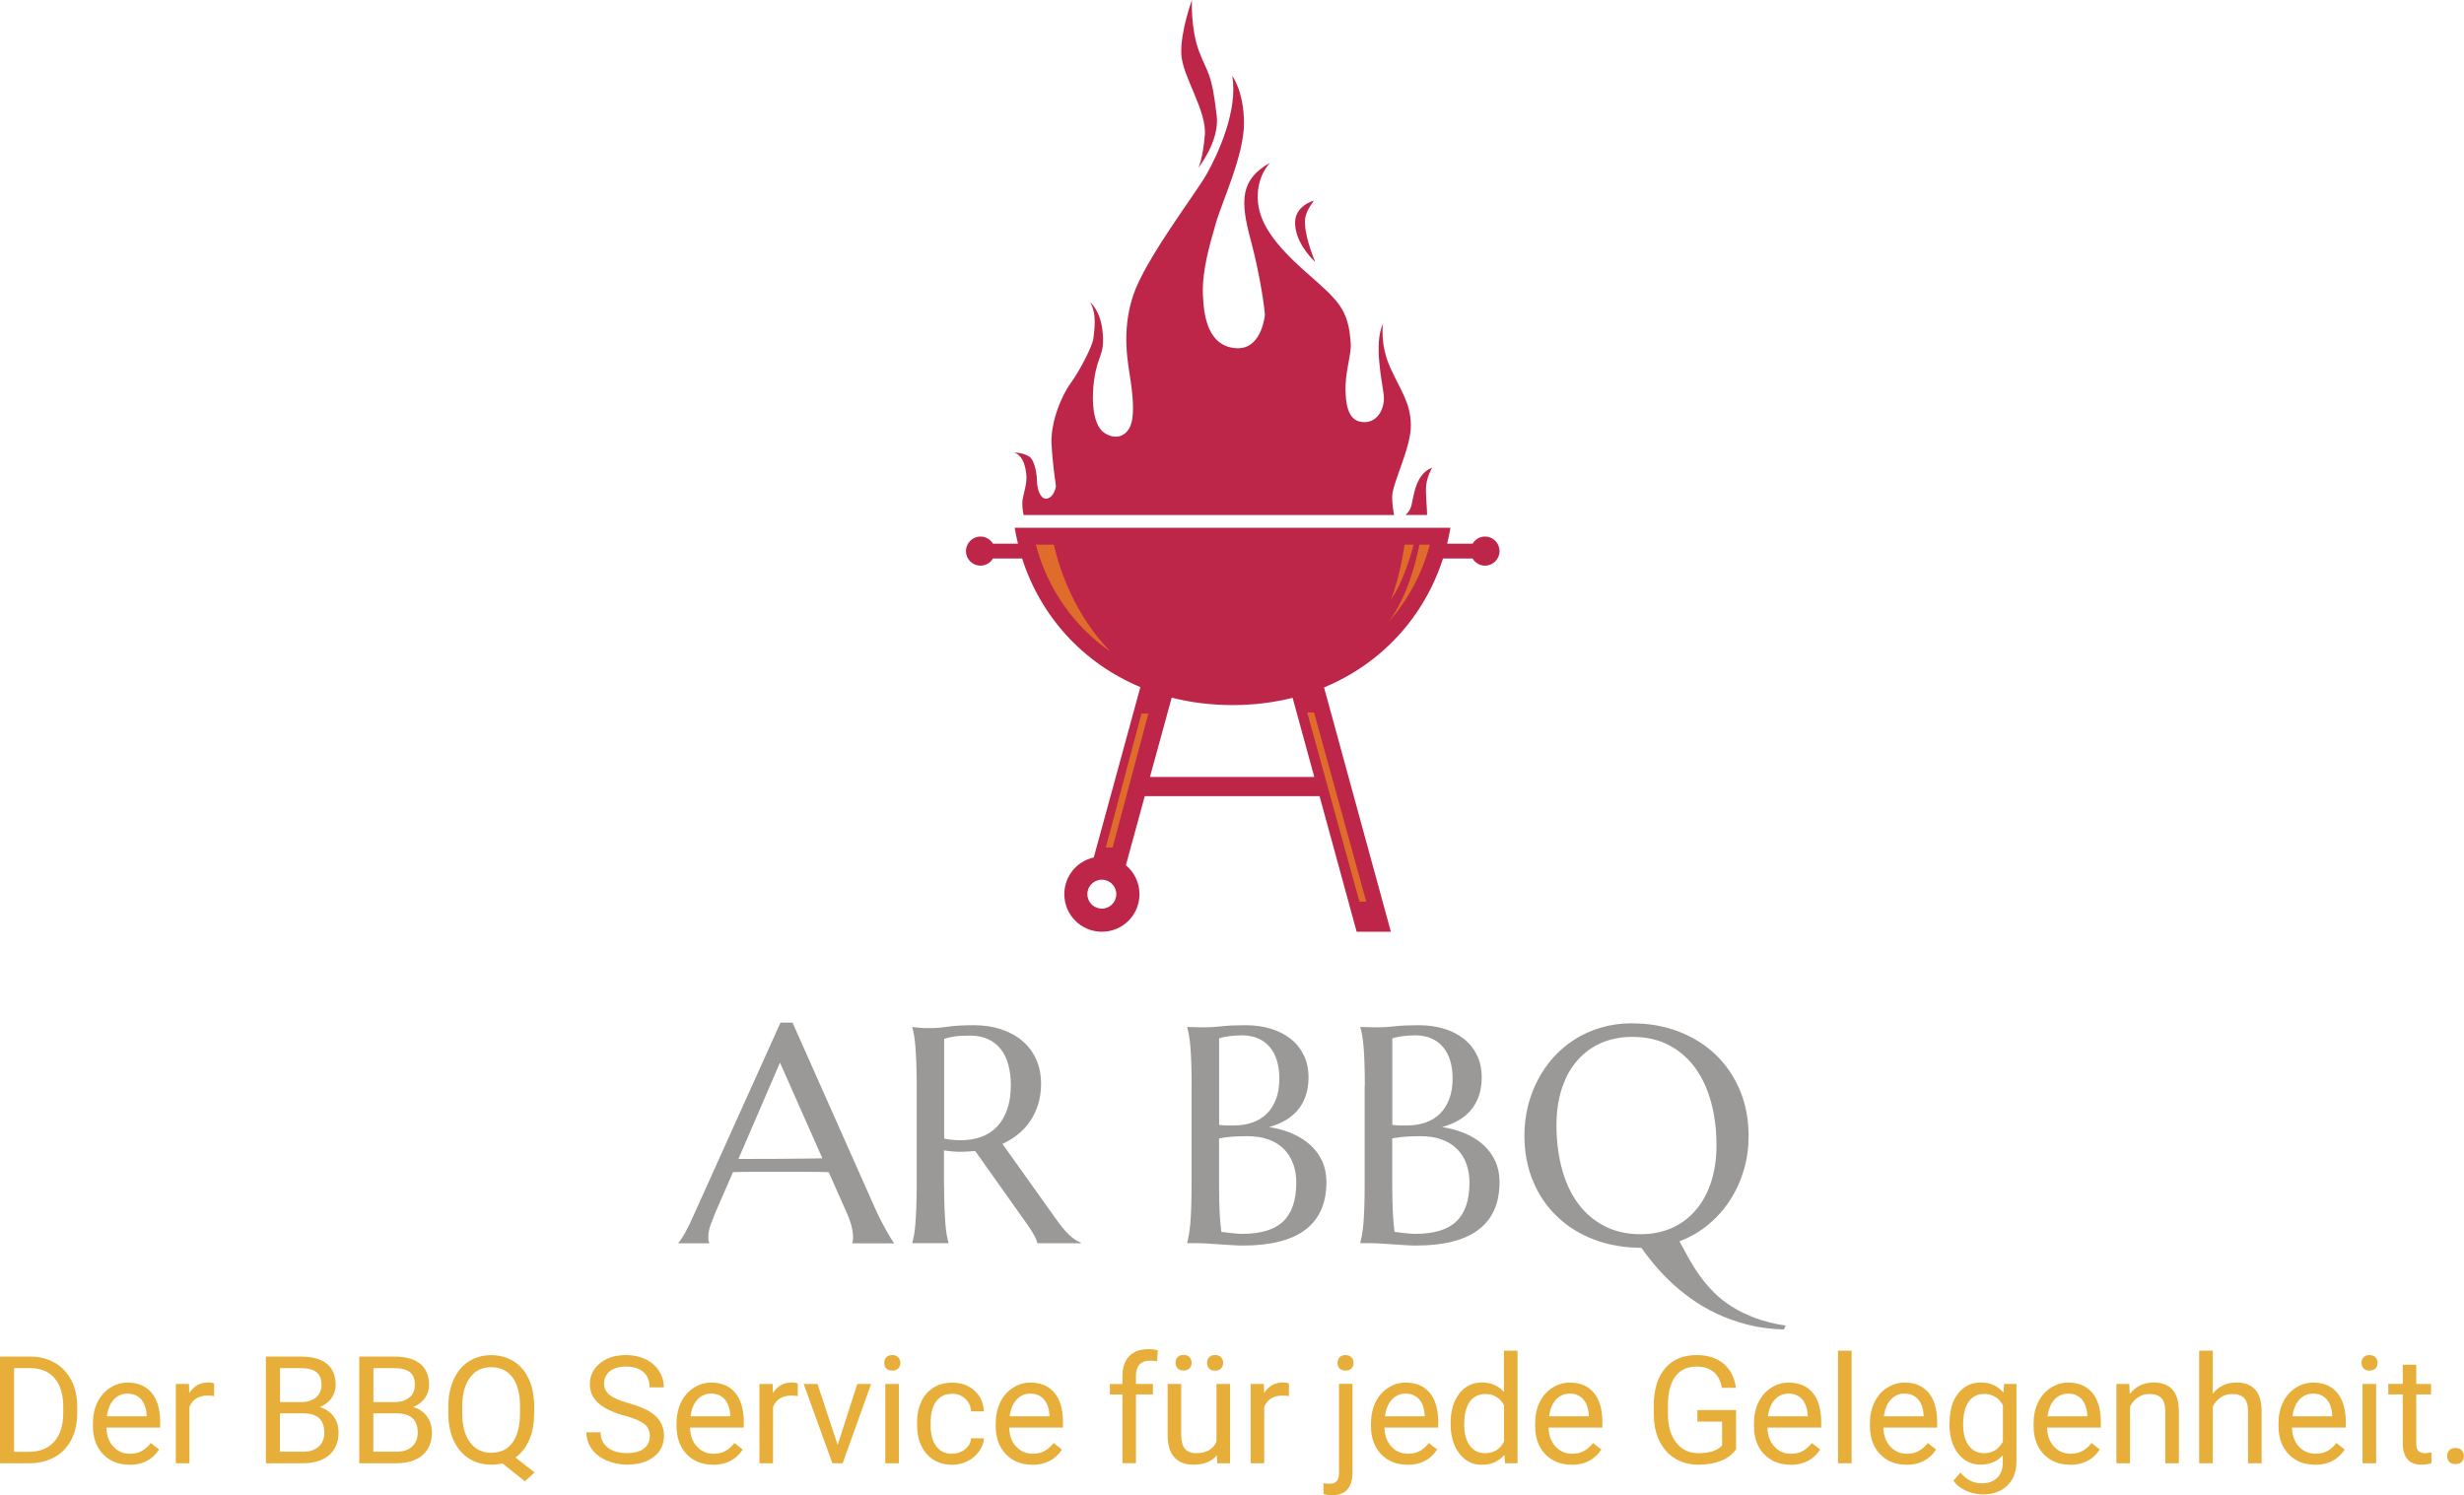 <?xml version="1.0" encoding="UTF-8"?>
<svg id="Layer_2" data-name="Layer 2" xmlns="http://www.w3.org/2000/svg" viewBox="0 0 308.16 187.02">
  <defs>
    <style>
      .cls-1 {
        fill: #e7af3a;
      }

      .cls-2 {
        fill: #9a9997;
      }

      .cls-3 {
        fill: #df6c2a;
      }

      .cls-4 {
        fill: #bd2649;
      }
    </style>
  </defs>
  <g id="Layer_1-2" data-name="Layer 1">
    <g>
      <g>
        <path class="cls-1" d="m0,183.02v-13.34h3.77c1.16,0,2.19.26,3.08.77.89.51,1.58,1.24,2.07,2.19.49.95.73,2.03.74,3.26v.85c0,1.26-.24,2.36-.73,3.31-.49.95-1.18,1.67-2.08,2.18-.9.51-1.95.77-3.15.78H0Zm1.76-11.9v10.47h1.85c1.36,0,2.41-.42,3.17-1.27.75-.84,1.13-2.05,1.13-3.6v-.78c0-1.52-.36-2.69-1.07-3.54-.71-.84-1.72-1.27-3.03-1.28H1.76Z"/>
        <path class="cls-1" d="m16.16,183.2c-1.34,0-2.44-.44-3.28-1.32-.84-.88-1.26-2.06-1.26-3.54v-.31c0-.98.19-1.86.56-2.63.38-.77.9-1.38,1.58-1.81.67-.44,1.41-.66,2.19-.66,1.29,0,2.29.42,3.01,1.27.71.85,1.07,2.07,1.07,3.65v.71h-6.72c.02.98.31,1.77.86,2.37.55.6,1.24.9,2.08.9.6,0,1.11-.12,1.52-.37.42-.24.78-.57,1.09-.97l1.04.81c-.83,1.28-2.08,1.92-3.74,1.92Zm-.21-8.89c-.68,0-1.26.25-1.72.75-.46.5-.75,1.2-.86,2.09h4.97v-.13c-.05-.86-.28-1.53-.7-2-.42-.47-.98-.71-1.69-.71Z"/>
        <path class="cls-1" d="m26.78,174.62c-.26-.04-.53-.06-.83-.06-1.11,0-1.87.47-2.26,1.42v7.04h-1.7v-9.92h1.65l.03,1.15c.56-.89,1.34-1.33,2.36-1.33.33,0,.58.04.75.13v1.58Z"/>
        <path class="cls-1" d="m33.25,183.02v-13.34h4.36c1.45,0,2.54.3,3.27.9.73.6,1.1,1.48,1.1,2.66,0,.62-.18,1.17-.53,1.65-.35.48-.84.85-1.45,1.11.72.2,1.29.59,1.71,1.15.42.57.63,1.24.63,2.02,0,1.2-.39,2.14-1.16,2.82-.78.68-1.87,1.03-3.29,1.03h-4.63Zm1.76-7.65h2.66c.77,0,1.39-.19,1.85-.58.46-.39.69-.91.69-1.57,0-.73-.21-1.27-.64-1.6-.43-.33-1.08-.5-1.95-.5h-2.6v4.25Zm0,1.41v4.8h2.9c.82,0,1.46-.21,1.94-.64.47-.42.71-1.01.71-1.75,0-1.61-.87-2.41-2.62-2.41h-2.93Z"/>
        <path class="cls-1" d="m44.93,183.02v-13.34h4.36c1.45,0,2.54.3,3.27.9.73.6,1.1,1.48,1.1,2.66,0,.62-.18,1.17-.53,1.65-.35.48-.84.85-1.45,1.11.72.2,1.29.59,1.71,1.15.42.57.63,1.24.63,2.02,0,1.2-.39,2.14-1.16,2.82-.78.68-1.87,1.03-3.29,1.03h-4.63Zm1.76-7.65h2.66c.77,0,1.39-.19,1.85-.58.46-.39.69-.91.69-1.57,0-.73-.21-1.27-.64-1.6-.43-.33-1.08-.5-1.95-.5h-2.6v4.25Zm0,1.41v4.8h2.9c.82,0,1.46-.21,1.94-.64.47-.42.71-1.01.71-1.75,0-1.61-.87-2.41-2.62-2.41h-2.93Z"/>
        <path class="cls-1" d="m66.8,176.78c0,1.29-.2,2.4-.61,3.33-.41.93-.98,1.66-1.72,2.19l2.38,1.87-1.2,1.11-2.81-2.24c-.44.11-.9.16-1.39.16-1.05,0-1.98-.26-2.8-.77-.81-.52-1.44-1.25-1.89-2.21-.45-.96-.68-2.06-.69-3.32v-.96c0-1.28.22-2.42.67-3.4.45-.98,1.08-1.74,1.89-2.26.82-.52,1.75-.78,2.8-.78s2.02.26,2.84.78c.82.52,1.44,1.27,1.88,2.24.44.97.66,2.11.66,3.41v.85Zm-1.76-.86c0-1.57-.31-2.78-.94-3.63-.63-.85-1.52-1.28-2.68-1.28s-1.98.42-2.62,1.27c-.64.85-.97,2.02-.99,3.52v.98c0,1.53.32,2.73.96,3.61.64.88,1.53,1.32,2.66,1.32s2.02-.41,2.64-1.24c.62-.83.94-2.01.96-3.56v-.99Z"/>
        <path class="cls-1" d="m78.09,177.07c-1.51-.43-2.61-.97-3.29-1.6-.69-.63-1.03-1.41-1.03-2.34,0-1.05.42-1.92,1.26-2.61.84-.69,1.93-1.03,3.28-1.03.92,0,1.73.18,2.45.53.72.35,1.27.84,1.67,1.47s.59,1.3.59,2.04h-1.77c0-.81-.26-1.45-.77-1.91-.51-.46-1.24-.69-2.17-.69-.87,0-1.54.19-2.03.57-.49.38-.73.91-.73,1.59,0,.54.23,1.01.69,1.38.46.38,1.25.72,2.36,1.03s1.98.66,2.6,1.03c.63.38,1.09.81,1.39,1.31.3.5.45,1.09.45,1.77,0,1.08-.42,1.95-1.26,2.6-.84.65-1.97.98-3.38.98-.92,0-1.77-.18-2.57-.53-.79-.35-1.41-.83-1.84-1.44-.43-.61-.65-1.3-.65-2.08h1.77c0,.81.3,1.44.89,1.91.6.47,1.39.7,2.39.7.93,0,1.64-.19,2.14-.57.49-.38.74-.89.74-1.55s-.23-1.16-.69-1.52c-.46-.36-1.29-.71-2.49-1.06Z"/>
        <path class="cls-1" d="m89.15,183.2c-1.34,0-2.44-.44-3.28-1.32-.84-.88-1.26-2.06-1.26-3.54v-.31c0-.98.19-1.86.56-2.63.38-.77.9-1.38,1.58-1.81.67-.44,1.41-.66,2.19-.66,1.29,0,2.29.42,3.01,1.27.71.85,1.07,2.07,1.07,3.65v.71h-6.72c.02.98.31,1.77.86,2.37.55.6,1.24.9,2.08.9.6,0,1.11-.12,1.52-.37.42-.24.78-.57,1.09-.97l1.04.81c-.83,1.28-2.08,1.92-3.74,1.92Zm-.21-8.89c-.68,0-1.26.25-1.72.75-.46.5-.75,1.2-.86,2.09h4.97v-.13c-.05-.86-.28-1.53-.7-2-.42-.47-.98-.71-1.69-.71Z"/>
        <path class="cls-1" d="m99.77,174.62c-.26-.04-.53-.06-.83-.06-1.11,0-1.87.47-2.26,1.42v7.04h-1.7v-9.92h1.65l.03,1.15c.56-.89,1.34-1.33,2.36-1.33.33,0,.58.04.75.13v1.58Z"/>
        <path class="cls-1" d="m104.76,180.72l2.46-7.62h1.73l-3.56,9.92h-1.29l-3.59-9.92h1.73l2.52,7.62Z"/>
        <path class="cls-1" d="m110.59,170.47c0-.27.08-.51.25-.7.17-.19.42-.28.75-.28s.58.09.75.28c.17.19.26.42.26.7s-.09.5-.26.69c-.17.18-.42.27-.75.27s-.58-.09-.75-.27c-.17-.18-.25-.41-.25-.69Zm1.83,12.55h-1.7v-9.92h1.7v9.92Z"/>
        <path class="cls-1" d="m119.11,181.82c.6,0,1.13-.18,1.59-.55.45-.37.7-.82.75-1.37h1.6c-.03.57-.23,1.11-.59,1.62-.36.51-.84.92-1.44,1.23-.6.31-1.24.46-1.91.46-1.35,0-2.42-.45-3.22-1.35-.8-.9-1.2-2.13-1.2-3.7v-.28c0-.97.18-1.82.53-2.57.35-.75.86-1.33,1.53-1.75.66-.42,1.45-.62,2.35-.62,1.11,0,2.04.33,2.77,1,.74.67,1.13,1.53,1.18,2.59h-1.6c-.05-.64-.29-1.17-.73-1.58-.44-.41-.98-.62-1.62-.62-.86,0-1.53.31-2,.93-.47.62-.71,1.52-.71,2.69v.32c0,1.14.24,2.02.71,2.64.47.62,1.14.93,2.02.93Z"/>
        <path class="cls-1" d="m129.07,183.2c-1.34,0-2.44-.44-3.28-1.32-.84-.88-1.26-2.06-1.26-3.54v-.31c0-.98.19-1.86.56-2.63.38-.77.9-1.38,1.58-1.81.67-.44,1.41-.66,2.19-.66,1.29,0,2.29.42,3.01,1.27.71.85,1.07,2.07,1.07,3.65v.71h-6.72c.02.98.31,1.77.86,2.37.55.6,1.24.9,2.08.9.6,0,1.11-.12,1.52-.37.42-.24.78-.57,1.09-.97l1.04.81c-.83,1.28-2.08,1.92-3.74,1.92Zm-.21-8.89c-.68,0-1.26.25-1.72.75-.46.5-.75,1.2-.86,2.09h4.97v-.13c-.05-.86-.28-1.53-.7-2-.42-.47-.98-.71-1.69-.71Z"/>
        <path class="cls-1" d="m140.38,183.02v-8.6h-1.57v-1.31h1.57v-1.02c0-1.06.28-1.88.85-2.47.57-.58,1.37-.87,2.41-.87.39,0,.78.05,1.16.15l-.09,1.37c-.29-.06-.59-.08-.92-.08-.55,0-.97.16-1.27.48-.3.32-.45.78-.45,1.38v1.05h2.12v1.31h-2.12v8.6h-1.7Z"/>
        <path class="cls-1" d="m152.18,182.04c-.66.78-1.63,1.16-2.9,1.16-1.06,0-1.86-.31-2.41-.92-.55-.61-.83-1.52-.84-2.73v-6.45h1.7v6.41c0,1.5.61,2.25,1.83,2.25,1.3,0,2.16-.48,2.58-1.45v-7.21h1.7v9.92h-1.61l-.04-.98Zm-5.16-11.59c0-.28.08-.51.25-.7.17-.19.42-.28.75-.28s.58.09.75.28c.17.19.26.42.26.7s-.09.51-.26.69c-.17.18-.42.28-.75.28s-.58-.09-.75-.28c-.17-.18-.25-.41-.25-.69Zm3.94.02c0-.28.08-.51.25-.7.17-.19.42-.29.75-.29s.58.1.75.29c.17.19.26.42.26.7s-.09.51-.26.69c-.17.18-.42.28-.75.28s-.58-.09-.75-.28c-.17-.18-.25-.41-.25-.69Z"/>
        <path class="cls-1" d="m161.2,174.62c-.26-.04-.53-.06-.83-.06-1.11,0-1.87.47-2.26,1.42v7.04h-1.7v-9.92h1.65l.03,1.15c.56-.89,1.34-1.33,2.36-1.33.33,0,.58.04.75.13v1.58Z"/>
        <path class="cls-1" d="m169.15,173.1v11.06c0,1.91-.86,2.86-2.59,2.86-.37,0-.72-.05-1.04-.16v-1.35c.2.05.45.07.77.07.38,0,.67-.1.87-.31.2-.2.3-.56.3-1.07v-11.11h1.7Zm-1.87-2.63c0-.27.08-.5.25-.69.17-.19.41-.29.74-.29s.58.09.75.28c.17.19.26.42.26.7s-.09.5-.26.69c-.17.18-.42.27-.75.27s-.58-.09-.74-.27-.25-.41-.25-.69Z"/>
        <path class="cls-1" d="m176,183.2c-1.34,0-2.44-.44-3.28-1.32-.84-.88-1.26-2.06-1.26-3.54v-.31c0-.98.19-1.86.56-2.63.38-.77.9-1.38,1.58-1.81.67-.44,1.41-.66,2.19-.66,1.29,0,2.29.42,3.01,1.27.71.85,1.07,2.07,1.07,3.65v.71h-6.72c.02.98.31,1.77.86,2.37.55.6,1.24.9,2.08.9.6,0,1.11-.12,1.52-.37.42-.24.78-.57,1.09-.97l1.04.81c-.83,1.28-2.08,1.92-3.74,1.92Zm-.21-8.89c-.68,0-1.26.25-1.72.75-.46.5-.75,1.2-.86,2.09h4.97v-.13c-.05-.86-.28-1.53-.7-2-.42-.47-.98-.71-1.69-.71Z"/>
        <path class="cls-1" d="m181.42,177.98c0-1.52.36-2.74,1.08-3.67.72-.93,1.66-1.39,2.83-1.39s2.08.4,2.76,1.19v-5.17h1.7v14.08h-1.56l-.08-1.06c-.68.83-1.62,1.25-2.83,1.25s-2.08-.47-2.81-1.41c-.72-.94-1.09-2.17-1.09-3.68v-.13Zm1.7.19c0,1.12.23,2,.7,2.64.46.64,1.11.95,1.92.95,1.08,0,1.86-.48,2.36-1.45v-4.55c-.51-.93-1.29-1.4-2.34-1.4-.83,0-1.48.32-1.94.96-.46.64-.7,1.59-.7,2.85Z"/>
        <path class="cls-1" d="m196.53,183.2c-1.34,0-2.44-.44-3.28-1.32-.84-.88-1.26-2.06-1.26-3.54v-.31c0-.98.19-1.86.56-2.63.38-.77.9-1.38,1.58-1.81.67-.44,1.41-.66,2.19-.66,1.29,0,2.29.42,3.01,1.27.71.85,1.07,2.07,1.07,3.65v.71h-6.72c.02.98.31,1.77.86,2.37.55.6,1.24.9,2.08.9.6,0,1.11-.12,1.52-.37.42-.24.78-.57,1.09-.97l1.04.81c-.83,1.28-2.08,1.92-3.74,1.92Zm-.21-8.89c-.68,0-1.26.25-1.72.75-.46.5-.75,1.2-.86,2.09h4.97v-.13c-.05-.86-.28-1.53-.7-2-.42-.47-.98-.71-1.69-.71Z"/>
        <path class="cls-1" d="m217.12,181.27c-.45.65-1.08,1.13-1.89,1.45s-1.75.48-2.83.48-2.05-.25-2.9-.77c-.84-.51-1.5-1.24-1.96-2.18-.46-.94-.7-2.03-.71-3.27v-1.16c0-2.01.47-3.57,1.41-4.67.94-1.11,2.26-1.66,3.95-1.66,1.39,0,2.51.36,3.36,1.07.85.71,1.37,1.72,1.56,3.03h-1.76c-.33-1.77-1.38-2.66-3.15-2.66-1.18,0-2.07.41-2.68,1.24-.61.83-.92,2.03-.92,3.6v1.09c0,1.5.34,2.69,1.03,3.57.68.88,1.61,1.33,2.78,1.33.66,0,1.24-.07,1.73-.22.49-.15.9-.39,1.23-.74v-2.99h-3.09v-1.44h4.84v4.89Z"/>
        <path class="cls-1" d="m223.9,183.2c-1.34,0-2.44-.44-3.28-1.32-.84-.88-1.26-2.06-1.26-3.54v-.31c0-.98.19-1.86.56-2.63.38-.77.9-1.38,1.58-1.81.67-.44,1.41-.66,2.19-.66,1.29,0,2.29.42,3.01,1.27.71.85,1.07,2.07,1.07,3.65v.71h-6.72c.02.98.31,1.77.86,2.37.55.6,1.24.9,2.08.9.6,0,1.11-.12,1.52-.37.42-.24.78-.57,1.09-.97l1.04.81c-.83,1.28-2.08,1.92-3.74,1.92Zm-.21-8.89c-.68,0-1.26.25-1.72.75-.46.5-.75,1.2-.86,2.09h4.97v-.13c-.05-.86-.28-1.53-.7-2-.42-.47-.98-.71-1.69-.71Z"/>
        <path class="cls-1" d="m231.57,183.02h-1.7v-14.08h1.7v14.08Z"/>
        <path class="cls-1" d="m238.4,183.2c-1.34,0-2.44-.44-3.28-1.32-.84-.88-1.26-2.06-1.26-3.54v-.31c0-.98.19-1.86.56-2.63.38-.77.9-1.38,1.58-1.81.67-.44,1.41-.66,2.19-.66,1.29,0,2.29.42,3.01,1.27.71.85,1.07,2.07,1.07,3.65v.71h-6.72c.02.98.31,1.77.86,2.37.55.6,1.24.9,2.08.9.6,0,1.11-.12,1.52-.37.42-.24.78-.57,1.09-.97l1.04.81c-.83,1.28-2.08,1.92-3.74,1.92Zm-.21-8.89c-.68,0-1.26.25-1.72.75-.46.5-.75,1.2-.86,2.09h4.97v-.13c-.05-.86-.28-1.53-.7-2-.42-.47-.98-.71-1.69-.71Z"/>
        <path class="cls-1" d="m243.82,177.98c0-1.55.36-2.78,1.07-3.69.71-.91,1.66-1.37,2.84-1.37s2.15.43,2.83,1.28l.08-1.1h1.55v9.68c0,1.28-.38,2.29-1.14,3.03-.76.74-1.78,1.11-3.07,1.11-.71,0-1.41-.15-2.1-.46-.68-.31-1.21-.72-1.57-1.26l.88-1.02c.73.9,1.62,1.35,2.67,1.35.82,0,1.47-.23,1.93-.7.46-.46.69-1.12.69-1.96v-.85c-.68.78-1.6,1.17-2.78,1.17s-2.1-.47-2.82-1.4c-.72-.93-1.08-2.21-1.08-3.82Zm1.7.19c0,1.12.23,2,.69,2.63.46.64,1.1.96,1.92.96,1.07,0,1.85-.49,2.36-1.46v-4.53c-.52-.95-1.3-1.42-2.34-1.42-.82,0-1.47.32-1.93.96-.46.64-.7,1.59-.7,2.85Z"/>
        <path class="cls-1" d="m258.87,183.2c-1.34,0-2.44-.44-3.28-1.32-.84-.88-1.26-2.06-1.26-3.54v-.31c0-.98.19-1.86.56-2.63.38-.77.9-1.38,1.58-1.81.67-.44,1.41-.66,2.19-.66,1.29,0,2.29.42,3.01,1.27.71.85,1.07,2.07,1.07,3.65v.71h-6.72c.02.98.31,1.77.86,2.37.55.6,1.24.9,2.08.9.6,0,1.11-.12,1.52-.37.42-.24.78-.57,1.09-.97l1.04.81c-.83,1.28-2.08,1.92-3.74,1.92Zm-.21-8.89c-.68,0-1.26.25-1.72.75-.46.5-.75,1.2-.86,2.09h4.97v-.13c-.05-.86-.28-1.53-.7-2-.42-.47-.98-.71-1.69-.71Z"/>
        <path class="cls-1" d="m266.3,173.1l.06,1.25c.76-.95,1.75-1.43,2.97-1.43,2.1,0,3.15,1.18,3.17,3.55v6.55h-1.7v-6.56c0-.71-.17-1.24-.49-1.59-.32-.34-.82-.51-1.5-.51-.55,0-1.03.15-1.45.44s-.74.68-.97,1.15v7.07h-1.7v-9.92h1.6Z"/>
        <path class="cls-1" d="m276.75,174.3c.75-.92,1.73-1.38,2.93-1.38,2.1,0,3.15,1.18,3.17,3.55v6.55h-1.7v-6.56c0-.71-.17-1.24-.49-1.59-.32-.34-.82-.51-1.5-.51-.55,0-1.03.15-1.45.44s-.74.68-.97,1.15v7.07h-1.7v-14.08h1.7v5.36Z"/>
        <path class="cls-1" d="m289.5,183.2c-1.34,0-2.44-.44-3.28-1.32-.84-.88-1.26-2.06-1.26-3.54v-.31c0-.98.19-1.86.56-2.63.38-.77.9-1.38,1.58-1.81.67-.44,1.41-.66,2.19-.66,1.29,0,2.29.42,3.01,1.27.71.85,1.07,2.07,1.07,3.65v.71h-6.72c.02.98.31,1.77.86,2.37.55.6,1.24.9,2.08.9.6,0,1.11-.12,1.52-.37.42-.24.78-.57,1.09-.97l1.04.81c-.83,1.28-2.08,1.92-3.74,1.92Zm-.21-8.89c-.68,0-1.26.25-1.72.75-.46.5-.75,1.2-.86,2.09h4.97v-.13c-.05-.86-.28-1.53-.7-2-.42-.47-.98-.71-1.69-.71Z"/>
        <path class="cls-1" d="m295.34,170.47c0-.27.08-.51.25-.7.17-.19.42-.28.75-.28s.58.09.75.28c.17.19.26.42.26.7s-.09.5-.26.69c-.17.18-.42.27-.75.27s-.58-.09-.75-.27c-.17-.18-.25-.41-.25-.69Zm1.83,12.55h-1.7v-9.92h1.7v9.92Z"/>
        <path class="cls-1" d="m302.19,170.7v2.4h1.85v1.31h-1.85v6.16c0,.4.08.7.25.89.16.2.45.3.84.3.2,0,.46-.04.81-.11v1.37c-.45.12-.88.18-1.3.18-.76,0-1.33-.23-1.71-.69-.38-.46-.58-1.11-.58-1.95v-6.15h-1.81v-1.31h1.81v-2.4h1.7Z"/>
        <path class="cls-1" d="m306.05,182.13c0-.29.09-.54.26-.73.17-.2.44-.29.78-.29s.61.1.79.29c.18.2.27.44.27.73s-.09.52-.27.71-.44.28-.79.28-.61-.09-.78-.28c-.17-.19-.26-.42-.26-.71Z"/>
      </g>
      <g>
        <g>
          <path class="cls-2" d="m106.61,155.49v-.08c.03-.06.04-.16.06-.28.01-.13.02-.24.02-.34,0-.39-.05-.82-.16-1.29-.11-.47-.31-1.06-.61-1.76l-2.28-5.13c-.7-.03-1.64-.04-2.81-.04h-6.66c-.92,0-1.76.01-2.5.04l-2.17,4.98c-.19.47-.39.97-.6,1.53s-.32,1.11-.32,1.68c0,.16.01.3.04.41.03.11.05.18.08.22v.08h-3.85v-.08c.23-.24.51-.66.85-1.27.34-.61.71-1.37,1.11-2.29l10.8-23.96h1.51l10.24,23.04c.24.54.49,1.07.74,1.57.26.51.5.96.73,1.37.23.4.43.74.6,1.02s.3.45.36.53v.08h-5.17Zm-12.22-10.54c.73,0,1.48,0,2.24,0,.77,0,1.52-.01,2.25-.02.73,0,1.44-.01,2.12-.02.68,0,1.29-.02,1.85-.03l-5.3-11.97-5.2,12.05h2.04Z"/>
          <path class="cls-2" d="m118.07,148.12c0,1.07.02,2,.05,2.8.03.8.07,1.49.11,2.06.04.58.1,1.06.17,1.45.07.39.14.72.22.98v.08h-4.52v-.08c.08-.26.15-.59.22-.98.07-.39.13-.87.17-1.45.04-.58.08-1.26.11-2.05.03-.79.05-1.73.05-2.81v-12.27c0-1.07-.02-2-.05-2.8-.03-.8-.07-1.49-.11-2.06s-.1-1.07-.17-1.46c-.07-.4-.14-.73-.22-.99v-.08l.79.08c.24.03.51.04.8.05.3,0,.6,0,.91,0,.49,0,1.15-.06,1.99-.18.84-.12,1.9-.18,3.2-.18,1.21,0,2.32.16,3.35.49,1.02.33,1.91.8,2.67,1.43s1.34,1.4,1.76,2.31c.42.91.63,1.95.63,3.1,0,.9-.12,1.74-.35,2.52-.23.77-.56,1.47-.98,2.1s-.93,1.18-1.52,1.67c-.59.48-1.25.89-1.98,1.22l6.62,9.29c.33.47.63.87.91,1.21.28.34.55.63.81.88.26.25.51.45.74.6.24.16.48.28.73.37v.08h-5.45c-.04-.24-.16-.56-.37-.95-.21-.4-.45-.79-.73-1.18l-6.67-9.41c-.29.03-.58.05-.87.07-.29.02-.58.03-.89.03-.35,0-.71-.01-1.06-.04-.36-.03-.72-.07-1.08-.13v4.24Zm0-5.71c.34.08.68.13,1.04.16.35.03.69.05,1.02.05.94,0,1.8-.14,2.58-.42s1.44-.71,1.99-1.29.97-1.3,1.27-2.16c.3-.86.45-1.87.45-3.03,0-.94-.11-1.8-.32-2.56-.21-.77-.53-1.42-.95-1.95-.42-.53-.95-.95-1.59-1.24s-1.39-.44-2.24-.44-1.56.04-2.07.13c-.52.09-.9.18-1.17.28v12.48Z"/>
          <path class="cls-2" d="m149.03,135.84c0-1.07-.01-2-.04-2.8s-.06-1.49-.11-2.07c-.05-.58-.11-1.07-.18-1.46s-.14-.72-.22-.98v-.08c.25.01.52.02.79.02.24.01.51.02.8.02h.91c.45,0,1.07-.04,1.84-.13s1.77-.13,2.99-.13c1.13,0,2.17.15,3.13.44s1.78.72,2.48,1.27c.7.55,1.24,1.23,1.64,2.05.4.81.59,1.73.59,2.76,0,.87-.12,1.64-.36,2.33-.24.69-.57,1.28-1.01,1.79-.43.51-.96.94-1.56,1.28-.61.35-1.28.62-2.01.82,1.07.16,2.04.44,2.92.82.88.38,1.64.86,2.27,1.44.63.58,1.12,1.25,1.47,2.03.35.77.52,1.63.52,2.57,0,2.65-.87,4.64-2.62,5.97-1.75,1.33-4.36,1.99-7.84,1.99-.38,0-.82-.02-1.32-.05s-1.01-.07-1.54-.1c-.52-.04-1.03-.07-1.54-.1-.5-.03-.94-.05-1.32-.05h-1.24v-.08c.08-.26.15-.59.22-.98.07-.39.13-.87.18-1.45.05-.58.09-1.27.11-2.06.03-.8.04-1.73.04-2.8v-12.27Zm3.43,4.86c.35.04.67.06.94.07.28,0,.57,0,.89,0,.85,0,1.63-.12,2.34-.37.7-.24,1.3-.61,1.8-1.1.5-.49.88-1.1,1.16-1.84.28-.73.41-1.59.41-2.57,0-.82-.1-1.56-.3-2.22-.2-.67-.5-1.23-.9-1.71-.4-.47-.88-.83-1.46-1.08-.58-.25-1.24-.38-1.98-.38-.48,0-.9.02-1.25.06-.36.04-.66.08-.91.13-.29.05-.53.11-.73.19v10.82Zm3.49,1.41c-.86,0-1.57.03-2.15.09-.58.06-1.02.13-1.34.19v5.71c0,1.47.03,2.68.08,3.64s.12,1.73.21,2.34c.48.06.96.12,1.43.17.48.05.86.08,1.15.08,2.35,0,4.07-.52,5.16-1.57,1.09-1.05,1.63-2.66,1.63-4.84,0-.85-.13-1.64-.39-2.35s-.64-1.32-1.15-1.84c-.51-.52-1.15-.91-1.92-1.2s-1.67-.42-2.71-.42Z"/>
          <path class="cls-2" d="m170.69,135.84c0-1.07-.01-2-.04-2.8-.03-.8-.06-1.49-.11-2.07-.05-.58-.11-1.07-.18-1.46-.07-.39-.14-.72-.22-.98v-.08c.25.01.51.02.79.02.24.01.51.02.8.02h.91c.45,0,1.06-.04,1.84-.13s1.77-.13,2.99-.13c1.13,0,2.17.15,3.13.44s1.78.72,2.48,1.27c.7.55,1.24,1.23,1.64,2.05.4.81.59,1.73.59,2.76,0,.87-.12,1.64-.36,2.33-.24.69-.58,1.28-1.01,1.79-.43.51-.96.94-1.57,1.28s-1.28.62-2.01.82c1.07.16,2.04.44,2.92.82.88.38,1.64.86,2.27,1.44.63.58,1.12,1.25,1.47,2.03.35.77.52,1.63.52,2.57,0,2.65-.87,4.64-2.62,5.97-1.75,1.33-4.36,1.99-7.84,1.99-.38,0-.82-.02-1.32-.05s-1.01-.07-1.54-.1c-.52-.04-1.03-.07-1.54-.1-.5-.03-.94-.05-1.32-.05h-1.24v-.08c.08-.26.15-.59.22-.98.07-.39.13-.87.18-1.45.05-.58.09-1.27.11-2.06.03-.8.04-1.73.04-2.8v-12.27Zm3.43,4.86c.35.04.67.06.94.07.28,0,.57,0,.89,0,.85,0,1.63-.12,2.34-.37.7-.24,1.3-.61,1.8-1.1.5-.49.88-1.1,1.16-1.84.28-.73.42-1.59.42-2.57,0-.82-.1-1.56-.3-2.22-.2-.67-.5-1.23-.9-1.71-.4-.47-.88-.83-1.46-1.08-.58-.25-1.24-.38-1.98-.38-.48,0-.9.02-1.25.06-.36.04-.66.08-.91.13-.29.05-.53.11-.74.19v10.82Zm3.49,1.41c-.85,0-1.57.03-2.15.09-.58.06-1.02.13-1.34.19v5.71c0,1.47.03,2.68.08,3.64.05.96.12,1.73.21,2.34.48.06.96.12,1.43.17.48.05.86.08,1.15.08,2.35,0,4.07-.52,5.16-1.57,1.09-1.05,1.63-2.66,1.63-4.84,0-.85-.13-1.64-.39-2.35-.26-.71-.64-1.32-1.15-1.84-.51-.52-1.15-.91-1.92-1.2s-1.67-.42-2.71-.42Z"/>
          <path class="cls-2" d="m204.13,128c2.1,0,4.04.34,5.82,1.03,1.78.68,3.32,1.65,4.61,2.88,1.29,1.24,2.31,2.72,3.04,4.46.73,1.73,1.09,3.65,1.09,5.75,0,1.42-.19,2.81-.58,4.16-.39,1.35-.96,2.61-1.7,3.77-.74,1.16-1.65,2.19-2.72,3.09s-2.29,1.61-3.65,2.12c.38.7.77,1.42,1.18,2.16.41.73.87,1.46,1.38,2.17s1.09,1.39,1.74,2.05,1.41,1.25,2.26,1.79c.86.54,1.84,1.02,2.94,1.43s2.37.73,3.79.94c-.01.04-.03.08-.06.13-.03.05-.05.1-.08.16s-.05.12-.08.2c-1.65-.05-3.17-.25-4.57-.61s-2.69-.82-3.86-1.38c-1.18-.56-2.25-1.19-3.22-1.89-.97-.7-1.84-1.42-2.61-2.16s-1.45-1.46-2.05-2.19c-.59-.72-1.1-1.39-1.53-1.99-2.12,0-4.08-.34-5.86-1.01-1.78-.67-3.33-1.62-4.63-2.86-1.3-1.23-2.32-2.71-3.04-4.44-.73-1.73-1.09-3.65-1.09-5.76,0-1.19.14-2.37.41-3.53.28-1.16.68-2.26,1.22-3.3.53-1.04,1.19-2,1.96-2.87.77-.87,1.66-1.63,2.66-2.27,1-.64,2.1-1.14,3.32-1.5,1.21-.36,2.52-.54,3.91-.54Zm1.07,26.37c1.4,0,2.67-.25,3.83-.75,1.16-.5,2.15-1.23,2.99-2.19.84-.95,1.49-2.12,1.95-3.5.47-1.38.7-2.94.7-4.68,0-1.94-.22-3.73-.67-5.38s-1.11-3.09-1.99-4.3c-.88-1.21-1.98-2.16-3.29-2.85-1.31-.68-2.84-1.03-4.59-1.03-1.39,0-2.67.25-3.83.74-1.16.5-2.15,1.22-2.99,2.16-.84.94-1.49,2.1-1.95,3.47-.46,1.37-.7,2.93-.7,4.68,0,1.92.22,3.72.66,5.38.44,1.67,1.1,3.11,1.98,4.33s1.98,2.18,3.3,2.87c1.32.7,2.85,1.05,4.6,1.05Z"/>
        </g>
        <g>
          <path class="cls-4" d="m185.72,67.11c-.66,0-1.24.36-1.55.89h-3.18c.16-.65.3-1.32.41-1.99h-54.5c.11.67.25,1.33.41,1.99h-3.13c-.32-.53-.89-.89-1.55-.89-1,0-1.82.81-1.82,1.82s.81,1.82,1.82,1.82c.66,0,1.24-.36,1.55-.89h3.65c2.32,7.21,7.57,13.06,14.79,16.08l-5.83,21.31c-2.11.46-3.68,2.34-3.68,4.59,0,2.6,2.1,4.7,4.7,4.7s4.7-2.1,4.7-4.7c0-1.45-.66-2.75-1.7-3.62l2.36-8.64h21.86l4.64,16.96h4.28l-8.36-30.56c7.26-3.01,12.55-8.88,14.88-16.12h3.7c.32.53.89.89,1.55.89,1,0,1.82-.81,1.82-1.82s-.81-1.82-1.82-1.82Zm-47.92,46.54c-1,0-1.81-.81-1.81-1.81s.81-1.81,1.81-1.81,1.81.81,1.81,1.81-.81,1.81-1.81,1.81Zm6.02-16.47l2.72-9.92c2.38.61,4.93.93,7.61.93s5.16-.32,7.51-.91l2.71,9.9h-20.55Z"/>
          <g>
            <path class="cls-3" d="m131.79,68.12c.76,3.27,2.62,8.73,7.06,13.37-4.51-3.14-7.81-7.76-9.31-13.37h2.26Z"/>
            <path class="cls-3" d="m176.79,68.12c-.43,1.66-1.42,4.91-2.84,6.87.07-.17,1.12-2.73,1.71-6.87h1.13Z"/>
            <path class="cls-3" d="m178.82,68.12c-.98,3.67-2.73,6.92-5.1,9.61,2.32-3.22,3.38-7.45,3.8-9.61h1.3Z"/>
            <polygon class="cls-3" points="164.34 89.1 163.48 89.1 170.02 112.78 170.87 112.78 164.34 89.1"/>
            <polygon class="cls-3" points="142.76 89.25 138.3 106 139.15 106 143.62 89.25 142.76 89.25"/>
          </g>
          <g>
            <g>
              <path class="cls-4" d="m175.77,64.41h2.71c0-1-.22-2.73-.11-3.72.13-1.16.73-2.17.73-2.2-2.07.82-2.27,3.48-2.58,4.74-.14.55-.44.93-.74,1.18Z"/>
              <path class="cls-4" d="m128.34,59.18c.17,1.16-.28,2.34-.44,3.25-.12.69.03,1.59.12,1.99h46.34c-.12-.58-.25-1.39-.25-2.27,0-1.71,2.43-6.27,2.34-9.05-.08-2.78-1.18-4.06-2.55-7.06-1.37-3-.93-5.56-.93-5.55-1.21,2.46-.08,7.34.09,8.96.17,1.61-.76,3.35-2.39,3.35-1.63,0-2.3-1.23-2.39-3.75s.74-4.61.65-6.07c-.28-4.37-1.53-5.35-5.62-8.96s-5.93-6.3-6.01-9.22,1.56-4.45,1.55-4.45c-3.73,2.09-3.76,4.73-2.45,9.59,1.31,4.86,1.83,9.26,1.79,9.51-.05.24-.47,4.42-3.74,4.09-3.27-.32-3.91-3.76-4.01-6.7-.11-2.94.8-6.07,1.62-8.91.82-2.84,3.51-8.49,3.52-12.5,0-4.01-1.47-5.94-1.47-5.94.76,4.32-1.82,9.86-3.21,12.31-1.39,2.45-7.72,10.68-9.2,15.21-1.48,4.54-.62,8.4-.29,10.68.33,2.28.49,4.61-.14,5.8-.63,1.19-1.89,1.49-3.16.65s-1.7-3.59-1.26-6.68c.43-3.09,1.29-2.94,1.07-5.76-.22-2.82-1.56-3.9-1.58-3.89.88,1.47.51,3.55.41,4.5s-1.71,4.07-2.89,5.68c-1.17,1.61-2.47,4.91-2.35,7.46.12,2.55.5,4.91.54,5.25.05.34-.34,1.62-1.2,1.67-.86.05-1.17-1.56-1.16-2.19,0-.63-.21-2.53-.95-3.06-.74-.52-1.91-.51-1.92-.51,1.03.32,1.35,1.4,1.52,2.56Z"/>
            </g>
            <path class="cls-4" d="m149.07,0s-1.46,3.96-1.33,6.77,3.21,7.04,2.94,10.17-.83,4.07-.83,4.07c0,0,2.69-3.32,2.32-6.53-.65-5.58-1.11-5.16-2.2-8.03s-.9-6.46-.9-6.46Z"/>
            <path class="cls-4" d="m164.33,25.09s-2.38.61-2.36,2.79,1.67,4.1,2.52,4.88c-.02-.02-1.2-2.81-1.27-4.66-.13-1.19.43-2.06,1.11-3.02Z"/>
          </g>
        </g>
      </g>
    </g>
  </g>
</svg>